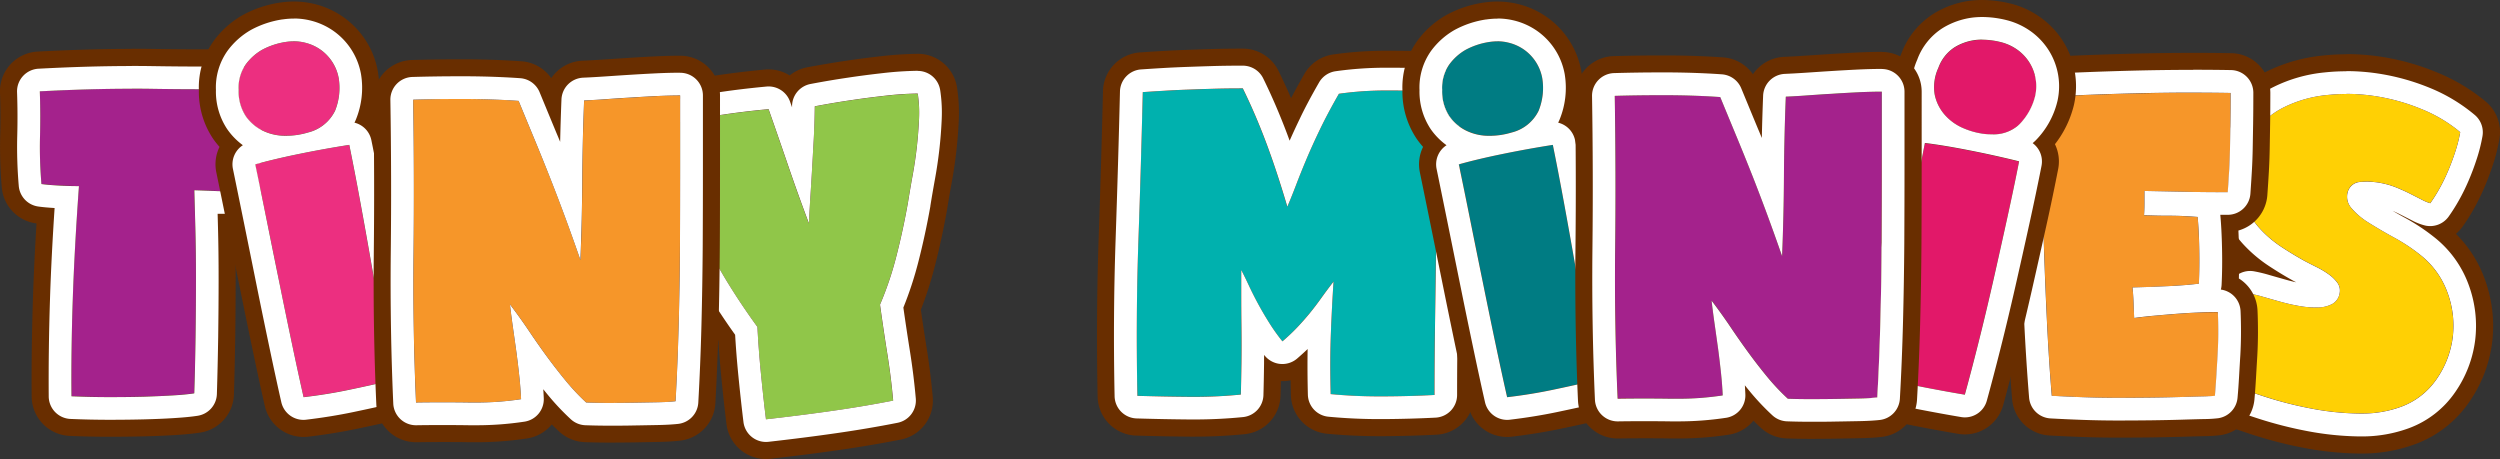 <svg xmlns="http://www.w3.org/2000/svg" xmlns:xlink="http://www.w3.org/1999/xlink" width="192.533" height="35.353" viewBox="0 0 192.533 35.353"><rect x="0" y="0" width="192.533" height="35.353" fill="#333333" stroke="none"/><defs><clipPath id="a"><rect width="192.533" height="35.353" fill="none"/></clipPath></defs><g transform="translate(0 0)"><g transform="translate(0 0)" clip-path="url(#a)"><path d="M19.643,13.656q-.016-1.126-.064-2.19t-.111-1.793q-2.571.064-6.458,0t-8.68.19q.063,1.714.016,3.475A33.248,33.248,0,0,0,4.457,17q.444.064,1.254.111t1.634.048q-.35,4.792-.476,8.712t-.1,7.474q1.492.064,2.92.064t2.665-.032q1.238-.032,2.238-.1t1.634-.159q.064-2.03.1-4.331t.032-4.459q0-2.158-.048-3.967t-.079-2.887q.92.032,1.666.063a14.892,14.892,0,0,0,1.667-.032q.031-.666.064-1.7t.016-2.158" transform="translate(-1.269 -2.832)" fill="#a4228c" fill-rule="evenodd"/><path d="M10.153,8.391q.812,0,1.588.013,1.944.032,3.559.032T18.2,8.4q.063.731.111,1.793t.064,2.19q.015,1.127-.016,2.158t-.064,1.7q-.612.042-1.146.042-.269,0-.52-.011-.746-.031-1.666-.064.031,1.079.079,2.888t.047,3.967q0,2.159-.031,4.459t-.1,4.332q-.635.1-1.635.159t-2.237.095q-1.237.033-2.666.032T5.5,32.079Q5.472,28.524,5.6,24.6t.476-8.712q-.826,0-1.635-.047t-1.253-.111a33.248,33.248,0,0,1-.111-3.666q.048-1.762-.016-3.475,3.836-.2,7.092-.2m0-3.061h0c-2.214,0-4.655.07-7.254.207A3.061,3.061,0,0,0,0,8.707c.04,1.075.045,2.178.015,3.28a36.523,36.523,0,0,0,.121,4,3.061,3.061,0,0,0,2.614,2.775l.063.008c-.125,2.043-.217,3.963-.274,5.734-.086,2.643-.119,5.2-.1,7.6a3.06,3.06,0,0,0,2.929,3.029c1.026.045,2.052.066,3.051.066.98,0,1.9-.011,2.745-.033.859-.022,1.651-.056,2.354-.1.756-.048,1.375-.109,1.893-.187a3.061,3.061,0,0,0,2.605-2.931c.042-1.365.075-2.84.1-4.385.021-1.565.032-3.079.032-4.5,0-1.34-.013-2.6-.041-3.746.131-.007.264-.015.4-.024a3.061,3.061,0,0,0,2.846-2.91c.022-.469.044-1.057.065-1.747.023-.735.028-1.506.017-2.3s-.034-1.559-.066-2.284c-.033-.743-.074-1.389-.119-1.92a3.06,3.06,0,0,0-3.048-2.8h-.077c-.828.02-1.778.031-2.824.031s-2.235-.011-3.508-.032c-.532-.008-1.083-.013-1.638-.013" transform="translate(0 -1.563)" fill="#692e00"/><path d="M10.7,8.935q.812,0,1.588.013,1.944.032,3.559.032t2.9-.032q.063.731.111,1.793t.064,2.19q.015,1.127-.016,2.158t-.064,1.7q-.612.043-1.147.043c-.18,0-.352,0-.519-.011q-.746-.031-1.666-.063.031,1.079.079,2.888t.047,3.967q0,2.159-.032,4.459T15.506,32.4q-.635.1-1.635.159t-2.237.1q-1.238.032-2.666.032t-2.92-.064q-.032-3.554.1-7.474t.476-8.712q-.826,0-1.635-.048t-1.253-.111a33.248,33.248,0,0,1-.111-3.666q.047-1.761-.016-3.475,3.836-.2,7.092-.2m0-1.749h0c-2.192,0-4.609.069-7.185.206A1.748,1.748,0,0,0,1.857,9.2c.04,1.1.045,2.234.015,3.363a35.126,35.126,0,0,0,.117,3.859A1.748,1.748,0,0,0,3.482,18.01c.318.046.733.085,1.267.118-.166,2.509-.285,4.845-.353,6.965-.085,2.625-.117,5.164-.1,7.546a1.749,1.749,0,0,0,1.674,1.732c1.007.043,2.014.065,2.995.065s1.882-.011,2.711-.033,1.618-.054,2.3-.1c.72-.045,1.3-.1,1.782-.175a1.748,1.748,0,0,0,1.489-1.675c.042-1.357.074-2.824.1-4.362.021-1.559.033-3.068.033-4.483,0-1.446-.016-2.8-.049-4.013q-.014-.545-.027-1.023c.125,0,.254,0,.385,0,.4,0,.823-.016,1.269-.047a1.75,1.75,0,0,0,1.626-1.663c.021-.462.043-1.043.064-1.725.022-.715.028-1.467.017-2.236s-.033-1.532-.065-2.244S20.53,9.31,20.486,8.8a1.749,1.749,0,0,0-1.742-1.6H18.7c-.838.02-1.8.031-2.856.031s-2.25-.011-3.53-.032c-.524-.008-1.068-.013-1.617-.013" transform="translate(-0.544 -2.107)" fill="#fff"/><path d="M29.59,11.775a5.842,5.842,0,0,0,1.746-.25,3.149,3.149,0,0,0,2.089-1.672,4.7,4.7,0,0,0,.281-2.524,3.44,3.44,0,0,0-1.4-2.19,3.512,3.512,0,0,0-1.218-.545,3.758,3.758,0,0,0-1.431-.052,5.566,5.566,0,0,0-1.855.61,4.064,4.064,0,0,0-1.256,1.126A3.151,3.151,0,0,0,26,8.24a3.5,3.5,0,0,0,.543,2.013,3.4,3.4,0,0,0,1.33,1.137,3.971,3.971,0,0,0,1.72.385M37.035,26.6q-.352-2.323-.787-4.809t-.881-4.921q-.445-2.434-.848-4.394-1.922.3-3.873.7t-3.369.8q.4,1.929.884,4.323l.981,4.837q.494,2.443.979,4.741T31,31.906q1.8-.212,3.479-.562t3.131-.691q-.222-1.733-.573-4.058" transform="translate(-7.622 -1.319)" fill="#ec2f80" fill-rule="evenodd"/><path d="M28.986,3.228a3.583,3.583,0,0,1,2.051.641,3.44,3.44,0,0,1,1.4,2.19,4.7,4.7,0,0,1-.281,2.524,3.145,3.145,0,0,1-2.089,1.672,5.822,5.822,0,0,1-1.721.25h-.024a3.971,3.971,0,0,1-1.72-.385,3.4,3.4,0,0,1-1.33-1.137,3.5,3.5,0,0,1-.543-2.013,3.152,3.152,0,0,1,.549-1.961,4.067,4.067,0,0,1,1.257-1.126,5.589,5.589,0,0,1,1.855-.61,4.141,4.141,0,0,1,.6-.045M33.25,11.2q.4,1.958.848,4.394t.881,4.92q.435,2.486.787,4.809t.574,4.059q-1.455.34-3.132.69t-3.479.563q-.393-1.735-.877-4.033t-.979-4.741l-.981-4.837q-.486-2.4-.884-4.322,1.418-.4,3.369-.8t3.873-.7M28.986.167a7.242,7.242,0,0,0-1.041.077l-.04.006a8.651,8.651,0,0,0-2.863.96,7.12,7.12,0,0,0-2.207,1.954,6.125,6.125,0,0,0-1.167,3.82V7a6.492,6.492,0,0,0,1.1,3.742,6.833,6.833,0,0,0,.49.619,3.051,3.051,0,0,0-.247,1.959c.274,1.328.57,2.78.882,4.314l.573,2.823.409,2.013c.321,1.585.652,3.187.983,4.763s.623,2.918.888,4.08A3.06,3.06,0,0,0,29.726,33.7a3.114,3.114,0,0,0,.361-.021c1.284-.152,2.544-.356,3.745-.606,1.158-.242,2.236-.479,3.205-.706a3.061,3.061,0,0,0,2.337-3.369c-.151-1.174-.346-2.562-.583-4.126s-.505-3.207-.8-4.88c-.286-1.635-.584-3.3-.884-4.943s-.588-3.131-.862-4.461a3.047,3.047,0,0,0-.97-1.676,7.921,7.921,0,0,0,.189-3.283c-.006-.046-.014-.092-.023-.138A6.5,6.5,0,0,0,32.8,1.37,6.578,6.578,0,0,0,30.534.348,6.661,6.661,0,0,0,28.986.167" transform="translate(-6.352 -0.049)" fill="#692e00"/><path d="M29.53,3.772a3.56,3.56,0,0,1,.833.1,3.51,3.51,0,0,1,1.218.544,3.44,3.44,0,0,1,1.4,2.19A4.7,4.7,0,0,1,32.7,9.127,3.15,3.15,0,0,1,30.61,10.8a5.845,5.845,0,0,1-1.721.25h-.024a3.961,3.961,0,0,1-1.72-.385,3.4,3.4,0,0,1-1.33-1.137,3.5,3.5,0,0,1-.543-2.012,3.149,3.149,0,0,1,.549-1.961,4.075,4.075,0,0,1,1.256-1.127,5.6,5.6,0,0,1,1.855-.61,4.141,4.141,0,0,1,.6-.045m4.264,7.974q.4,1.958.848,4.394t.881,4.921q.435,2.485.787,4.809t.574,4.058q-1.455.34-3.132.691t-3.479.562q-.393-1.735-.877-4.033t-.979-4.741q-.5-2.441-.981-4.837t-.884-4.322q1.418-.4,3.369-.8t3.873-.7M29.53,2.023a5.942,5.942,0,0,0-.852.063l-.022,0a7.336,7.336,0,0,0-2.431.81,5.821,5.821,0,0,0-1.8,1.6,4.858,4.858,0,0,0-.9,3.024v.008a5.212,5.212,0,0,0,.861,3A5.21,5.21,0,0,0,25.6,11.776a1.75,1.75,0,0,0-.765,1.824c.274,1.33.571,2.783.883,4.318l.578,2.853.4,1.983c.32,1.582.651,3.181.982,4.753s.621,2.906.883,4.06a1.749,1.749,0,0,0,1.7,1.361,1.7,1.7,0,0,0,.206-.012c1.245-.147,2.468-.344,3.631-.587,1.147-.24,2.214-.475,3.174-.7a1.749,1.749,0,0,0,1.336-1.925c-.15-1.164-.344-2.542-.579-4.1s-.5-3.186-.794-4.85c-.286-1.631-.582-3.29-.883-4.933-.3-1.621-.585-3.112-.856-4.433a1.749,1.749,0,0,0-1.3-1.348q.058-.119.11-.242a6.448,6.448,0,0,0,.4-3.448q-.005-.039-.013-.078a5.188,5.188,0,0,0-2.108-3.292,5.272,5.272,0,0,0-1.819-.817,5.333,5.333,0,0,0-1.241-.145" transform="translate(-6.896 -0.593)" fill="#fff"/><path d="M146.906,9.855q-1.809-.064-3.777-.064a25.849,25.849,0,0,0-3.713.254q-.858,1.493-1.444,2.714t-1.032,2.27q-.444,1.048-.793,1.968t-.7,1.745q-.826-2.793-1.65-4.982t-1.777-4.126q-1.3,0-2.333.032t-1.92.063q-.888.033-1.714.08t-1.745.111q-.127,5.426-.334,11.362T123.9,33.308q2.1.065,4.078.08a36.251,36.251,0,0,0,3.888-.175q.032-1.048.048-2.428t0-2.745q-.017-1.365-.016-2.555V23.629q.286.54.6,1.221t.714,1.413q.4.729.857,1.46a14.39,14.39,0,0,0,1,1.4,14.967,14.967,0,0,0,1.159-1.095q.492-.524.937-1.064t.872-1.142q.428-.6.968-1.3-.127,1.873-.206,3.983t-.016,4.681a39.908,39.908,0,0,0,4.078.175q2.078-.016,3.919-.111,0-2.888.048-5.9t.079-6q.031-2.982.047-5.887t-.047-5.6" transform="translate(-36.309 -2.824)" fill="#00b1ae" fill-rule="evenodd"/><path d="M130.753,8.364q.952,1.936,1.777,4.126t1.65,4.982q.349-.825.7-1.745t.794-1.968q.443-1.048,1.031-2.269t1.444-2.714a25.751,25.751,0,0,1,3.713-.254q1.968,0,3.777.064.064,2.7.048,5.6t-.048,5.887q-.032,2.984-.079,6t-.047,5.9q-1.842.1-3.92.111h-.326q-1.909,0-3.752-.176-.065-2.571.016-4.681t.206-3.983q-.54.7-.968,1.3t-.873,1.143q-.445.54-.937,1.063A14.834,14.834,0,0,1,133.8,27.85a14.514,14.514,0,0,1-1-1.4q-.46-.729-.857-1.46t-.714-1.412q-.318-.683-.6-1.222v1.857q0,1.19.016,2.554t0,2.745q-.017,1.38-.048,2.428-1.754.175-3.576.176h-.312q-1.984-.016-4.078-.079-.126-6.094.08-12.029t.333-11.362q.92-.064,1.746-.111t1.713-.079q.888-.032,1.92-.064t2.333-.032m0-3.061c-.884,0-1.7.011-2.425.033q-1.042.032-1.935.064c-.621.023-1.221.05-1.783.083s-1.132.069-1.779.113a3.061,3.061,0,0,0-2.85,2.982c-.084,3.59-.2,7.4-.332,11.327-.139,3.992-.165,8.1-.08,12.2a3.06,3.06,0,0,0,2.966,3c1.406.042,2.8.07,4.148.081h.336c1.308,0,2.613-.064,3.88-.192a3.059,3.059,0,0,0,2.755-2.954c.011-.347.02-.724.028-1.127.04,0,.079,0,.119,0a3.038,3.038,0,0,0,.631-.066q.007.563.022,1.144a3.06,3.06,0,0,0,2.769,2.97c1.321.126,2.681.19,4.042.19h.351c1.419-.011,2.783-.049,4.053-.115a3.061,3.061,0,0,0,2.9-3.056c0-1.9.016-3.871.047-5.855s.058-4,.08-6.014c.02-1.984.037-3.97.047-5.9.011-1.957-.006-3.871-.048-5.691a3.061,3.061,0,0,0-2.952-2.987c-1.241-.043-2.547-.066-3.884-.066a28.93,28.93,0,0,0-4.153.286,3.061,3.061,0,0,0-2.214,1.5c-.375.654-.718,1.279-1.024,1.867q-.47-1.088-.97-2.106a3.062,3.062,0,0,0-2.747-1.71" transform="translate(-35.04 -1.555)" fill="#692e00"/><path d="M131.3,8.908q.952,1.936,1.777,4.126t1.65,4.983q.349-.825.7-1.746t.794-1.968q.443-1.048,1.031-2.269t1.444-2.714a25.855,25.855,0,0,1,3.713-.254q1.968,0,3.777.064.064,2.7.048,5.6t-.048,5.887q-.032,2.984-.079,6t-.047,5.9q-1.842.1-3.92.11c-.109,0-.217,0-.326,0q-1.909,0-3.752-.176-.065-2.57.016-4.681t.206-3.982q-.54.7-.968,1.3t-.873,1.144q-.445.54-.937,1.063a14.7,14.7,0,0,1-1.158,1.094,14.331,14.331,0,0,1-1-1.4q-.46-.729-.857-1.46t-.714-1.412q-.318-.682-.6-1.222V24.76q0,1.191.016,2.554t0,2.745q-.017,1.38-.048,2.427a35.587,35.587,0,0,1-3.576.177h-.312q-1.984-.016-4.078-.079-.126-6.093.08-12.029t.333-11.362q.92-.063,1.746-.111T127.044,9q.888-.032,1.92-.064t2.333-.032m0-1.749c-.871,0-1.673.011-2.386.033q-1.038.032-1.929.064c-.611.022-1.2.049-1.753.081s-1.122.069-1.764.112a1.748,1.748,0,0,0-1.629,1.7c-.085,3.595-.2,7.411-.333,11.342-.138,3.967-.165,8.047-.08,12.125a1.748,1.748,0,0,0,1.695,1.712c1.4.042,2.781.069,4.118.08h.325c1.264,0,2.526-.061,3.75-.184a1.749,1.749,0,0,0,1.574-1.688c.02-.7.037-1.532.048-2.459,0-.214,0-.428.006-.642l.045.056a1.753,1.753,0,0,0,1.2.64c.052,0,.105.006.158.006a1.752,1.752,0,0,0,1.138-.42c.288-.249.559-.493.809-.734-.019,1.093-.013,2.27.018,3.512a1.748,1.748,0,0,0,1.583,1.7c1.28.122,2.6.184,3.918.184h.34c1.4-.01,2.745-.048,4-.113A1.749,1.749,0,0,0,147.8,32.52c0-1.908.016-3.884.047-5.875.031-1.97.058-3.991.079-6.007.021-1.982.037-3.965.048-5.9s-.006-3.845-.048-5.652a1.749,1.749,0,0,0-1.687-1.707c-1.226-.043-2.517-.065-3.838-.065a27.74,27.74,0,0,0-3.965.272,1.75,1.75,0,0,0-1.265.86c-.591,1.028-1.1,1.98-1.5,2.827-.278.577-.535,1.132-.768,1.66-.064-.176-.129-.348-.192-.519-.569-1.508-1.189-2.948-1.845-4.281a1.749,1.749,0,0,0-1.569-.977" transform="translate(-35.584 -2.099)" fill="#fff"/><path d="M252.97,17.007a5.44,5.44,0,0,1,1.709.128,6.155,6.155,0,0,1,1.04.326q.538.221,1.028.469l.9.457a3.016,3.016,0,0,0,.631.26,12.107,12.107,0,0,0,.679-1.074,13.469,13.469,0,0,0,.672-1.361q.317-.738.575-1.528a10.907,10.907,0,0,0,.382-1.513,11.189,11.189,0,0,0-2.988-1.78,15.49,15.49,0,0,0-3.594-1,14.27,14.27,0,0,0-3.687-.087,9.532,9.532,0,0,0-3.3.934,5.982,5.982,0,0,0-3.362,5.514,5.249,5.249,0,0,0,.421,2.2,6.126,6.126,0,0,0,1.145,1.72,8.913,8.913,0,0,0,1.607,1.346q.89.584,1.773,1.072.427.227.932.476a6.339,6.339,0,0,1,.925.555,2.935,2.935,0,0,1,.663.645,1.023,1.023,0,0,1,.173.779,1.147,1.147,0,0,1-.565.844,2.427,2.427,0,0,1-1.09.275,6.721,6.721,0,0,1-1.392-.1,14.187,14.187,0,0,1-1.485-.332q-.732-.2-1.354-.385a9.563,9.563,0,0,0-1-.243,15.5,15.5,0,0,0-.7,1.693q-.276.806-.486,1.616t-.363,1.673q-.153.863-.3,1.9,1.325.526,3.062,1.085a29.33,29.33,0,0,0,3.571.905,20.977,20.977,0,0,0,3.615.367,8.747,8.747,0,0,0,3.23-.525,5.687,5.687,0,0,0,2.726-2.128A7.219,7.219,0,0,0,260,29a7.371,7.371,0,0,0-.394-3.457,6.507,6.507,0,0,0-2.141-2.95,13.738,13.738,0,0,0-1.961-1.3q-1.067-.583-1.943-1.134a5.6,5.6,0,0,1-1.368-1.15,1.317,1.317,0,0,1-.238-1.342,1.06,1.06,0,0,1,1.011-.664" transform="translate(-71.112 -2.997)" fill="#ffd004" fill-rule="evenodd"/><path d="M250.55,8.954a14.522,14.522,0,0,1,2.183.167,15.49,15.49,0,0,1,3.594,1,11.189,11.189,0,0,1,2.988,1.78,10.849,10.849,0,0,1-.382,1.513q-.258.791-.575,1.528a13.584,13.584,0,0,1-.672,1.361,12.1,12.1,0,0,1-.679,1.074,3.041,3.041,0,0,1-.631-.26l-.9-.458q-.489-.248-1.027-.469a6.156,6.156,0,0,0-1.04-.326,5.785,5.785,0,0,0-1.267-.148q-.225,0-.442.02a1.06,1.06,0,0,0-1.011.664,1.317,1.317,0,0,0,.238,1.342,5.6,5.6,0,0,0,1.368,1.15q.877.551,1.943,1.134a13.8,13.8,0,0,1,1.961,1.3,6.5,6.5,0,0,1,2.14,2.95,7.354,7.354,0,0,1,.394,3.457,7.206,7.206,0,0,1-1.239,3.192,5.689,5.689,0,0,1-2.726,2.128,8.69,8.69,0,0,1-3.092.526h-.137a20.97,20.97,0,0,1-3.615-.367,29.458,29.458,0,0,1-3.571-.9q-1.737-.56-3.062-1.086.151-1.038.3-1.9t.363-1.673q.211-.81.486-1.616a15.5,15.5,0,0,1,.7-1.693,9.565,9.565,0,0,1,1,.243q.621.18,1.354.385a14.213,14.213,0,0,0,1.484.332,7.028,7.028,0,0,0,1.171.106c.075,0,.149,0,.222,0a2.436,2.436,0,0,0,1.09-.274,1.15,1.15,0,0,0,.565-.845,1.023,1.023,0,0,0-.174-.779,2.914,2.914,0,0,0-.662-.645,6.443,6.443,0,0,0-.925-.556q-.5-.249-.932-.476-.883-.488-1.773-1.072a8.938,8.938,0,0,1-1.607-1.345,6.146,6.146,0,0,1-1.145-1.72,5.249,5.249,0,0,1-.421-2.2,5.982,5.982,0,0,1,3.362-5.515,9.512,9.512,0,0,1,3.295-.933,14.079,14.079,0,0,1,1.5-.081m0-3.061a17.4,17.4,0,0,0-1.83.1,12.621,12.621,0,0,0-4.346,1.243,9.037,9.037,0,0,0-5.044,8.182c0,.015,0,.03,0,.045a8.305,8.305,0,0,0,.688,3.473,9.19,9.19,0,0,0,1.712,2.57l.076.08a3.058,3.058,0,0,0-1.422,1.431,18.8,18.8,0,0,0-.836,2.027c-.2.6-.39,1.216-.551,1.831s-.3,1.267-.416,1.916c-.106.6-.213,1.273-.317,1.992a3.06,3.06,0,0,0,1.9,3.284c.944.375,2.038.763,3.252,1.154a32.607,32.607,0,0,0,3.943,1,24.141,24.141,0,0,0,4.143.42h.176a11.771,11.771,0,0,0,4.174-.724l.008,0a8.715,8.715,0,0,0,4.157-3.251,10.268,10.268,0,0,0,1.754-4.532,10.433,10.433,0,0,0-.545-4.877,9.429,9.429,0,0,0-2.238-3.536,3.085,3.085,0,0,0,.506-.547,15.267,15.267,0,0,0,.855-1.347,16.9,16.9,0,0,0,.824-1.667c.248-.578.474-1.18.673-1.79a14,14,0,0,0,.488-1.939A3.061,3.061,0,0,0,261.3,9.57a14.283,14.283,0,0,0-3.8-2.275,18.663,18.663,0,0,0-4.3-1.2,17.607,17.607,0,0,0-2.646-.2" transform="translate(-69.843 -1.728)" fill="#692e00"/><path d="M251.094,9.5a14.438,14.438,0,0,1,2.183.168,15.465,15.465,0,0,1,3.594,1,11.153,11.153,0,0,1,2.988,1.78,10.87,10.87,0,0,1-.382,1.512q-.258.791-.575,1.529a13.57,13.57,0,0,1-.671,1.361,12.106,12.106,0,0,1-.679,1.074,3.041,3.041,0,0,1-.631-.26l-.9-.458q-.489-.247-1.027-.468a6.1,6.1,0,0,0-1.04-.327,5.785,5.785,0,0,0-1.267-.148q-.225,0-.442.021a1.059,1.059,0,0,0-1.011.663,1.317,1.317,0,0,0,.238,1.342,5.6,5.6,0,0,0,1.368,1.15q.877.551,1.943,1.135a13.788,13.788,0,0,1,1.961,1.295,6.5,6.5,0,0,1,2.141,2.951,7.36,7.36,0,0,1,.394,3.456,7.207,7.207,0,0,1-1.239,3.192,5.688,5.688,0,0,1-2.727,2.128,8.683,8.683,0,0,1-3.092.526h-.137a20.972,20.972,0,0,1-3.615-.368,29.327,29.327,0,0,1-3.571-.9q-1.737-.56-3.062-1.085.151-1.039.3-1.9t.363-1.674q.211-.81.486-1.615a15.657,15.657,0,0,1,.7-1.693,9.565,9.565,0,0,1,1,.243q.621.179,1.353.384a14.415,14.415,0,0,0,1.485.332,7.093,7.093,0,0,0,1.171.105c.075,0,.149,0,.222,0a2.427,2.427,0,0,0,1.09-.275,1.15,1.15,0,0,0,.565-.845,1.023,1.023,0,0,0-.174-.779,2.915,2.915,0,0,0-.662-.645,6.443,6.443,0,0,0-.925-.556q-.5-.249-.932-.476-.883-.488-1.773-1.072a8.885,8.885,0,0,1-1.607-1.345,6.137,6.137,0,0,1-1.145-1.72,5.249,5.249,0,0,1-.421-2.2,5.98,5.98,0,0,1,3.362-5.514,9.512,9.512,0,0,1,3.295-.934,14.079,14.079,0,0,1,1.5-.081m0-1.749h0a15.886,15.886,0,0,0-1.69.09,11.3,11.3,0,0,0-3.9,1.11,7.726,7.726,0,0,0-4.323,7.039v.025a7,7,0,0,0,.573,2.927,7.9,7.9,0,0,0,1.469,2.206,10.655,10.655,0,0,0,1.92,1.608c.628.413,1.263.8,1.887,1.141l.024.013.177.093c-.244-.053-.486-.113-.725-.18-.506-.141-.944-.266-1.339-.38a11.3,11.3,0,0,0-1.193-.288,1.791,1.791,0,0,0-.293-.025,1.749,1.749,0,0,0-1.576.994,17.32,17.32,0,0,0-.777,1.884c-.2.57-.371,1.156-.523,1.738s-.286,1.2-.394,1.812c-.1.59-.209,1.248-.312,1.953a1.749,1.749,0,0,0,1.086,1.877c.917.364,1.984.742,3.171,1.125a31.221,31.221,0,0,0,3.783.959,22.872,22.872,0,0,0,3.917.4h.159a10.457,10.457,0,0,0,3.71-.639,7.436,7.436,0,0,0,3.549-2.771,8.978,8.978,0,0,0,1.533-3.958,9.135,9.135,0,0,0-.481-4.269,8.255,8.255,0,0,0-2.7-3.733,15.6,15.6,0,0,0-2.21-1.46c-.335-.183-.657-.365-.964-.544.2.087.389.177.572.27l.9.457a4.5,4.5,0,0,0,1.035.406,1.752,1.752,0,0,0,1.807-.684,13.827,13.827,0,0,0,.779-1.229,15.336,15.336,0,0,0,.759-1.537c.233-.541.444-1.1.63-1.677a12.664,12.664,0,0,0,.442-1.756,1.747,1.747,0,0,0-.592-1.631A12.961,12.961,0,0,0,257.54,9.05a17.348,17.348,0,0,0-4-1.115,16.275,16.275,0,0,0-2.448-.187" transform="translate(-70.387 -2.271)" fill="#fff"/><path d="M229.628,10.148q-3.778.1-7.331.286.064,2.761.127,5.665t.158,5.855q.1,2.952.238,5.855t.365,5.633q1.143.064,2.444.111t2.634.047q1.333,0,2.587-.016t2.269-.047q1.016-.032,1.714-.048t.92-.047q.063-.7.111-1.539t.1-1.7q.048-.857.047-1.682T235.975,27q-.731,0-1.539.032t-1.666.1q-.857.064-1.682.143t-1.555.175c-.021-.445-.037-.835-.047-1.175s-.037-.729-.079-1.174q1.4-.031,2.745-.1t2.364-.19q.063-1.205.032-2.666t-.127-2.475q-.381-.031-1-.064t-1.254-.032q-.635,0-1.158-.016c-.349-.011-.587-.016-.714-.016.021-.3.032-.592.032-.889V17.67l3.174.064q1.459.032,3.237.032.063-.888.111-1.714t.064-1.713q.015-.888.032-1.9t.016-2.317q-3.555-.064-7.331.032" transform="translate(-65.172 -2.958)" fill="#f69629" fill-rule="evenodd"/><path d="M232.81,8.822q1.458,0,2.88.025,0,1.3-.016,2.316t-.032,1.9q-.016.89-.064,1.714t-.111,1.714q-1.778,0-3.237-.032t-3.174-.064v.984q0,.444-.032.888.191,0,.715.016t1.158.016q.635,0,1.254.032t1,.064q.1,1.016.127,2.475t-.032,2.666q-1.016.127-2.364.19t-2.745.1c.042.444.069.836.079,1.174s.027.73.048,1.174q.729-.094,1.555-.175t1.682-.143q.857-.063,1.666-.095t1.539-.032q.031.7.031,1.523t-.047,1.682q-.048.857-.1,1.7t-.111,1.539q-.223.032-.92.047t-1.714.047q-1.016.032-2.269.048t-2.586.016q-1.334,0-2.634-.047t-2.443-.111q-.223-2.73-.365-5.633t-.237-5.855q-.1-2.952-.159-5.856t-.127-5.665q3.555-.191,7.331-.286,2.266-.057,4.451-.057m0-3.061c-1.477,0-3,.02-4.528.058-2.535.064-5.03.161-7.417.289a3.06,3.06,0,0,0-2.9,3.126q.063,2.76.127,5.662c.042,1.921.1,3.9.16,5.886s.144,3.962.24,5.907c.1,1.966.221,3.894.371,5.732a3.061,3.061,0,0,0,2.88,2.808c.761.042,1.6.081,2.5.114s1.824.049,2.746.049,1.807-.006,2.627-.016c.849-.011,1.632-.027,2.325-.049.664-.02,1.233-.036,1.689-.047a11.09,11.09,0,0,0,1.285-.078,3.06,3.06,0,0,0,2.612-2.753c.046-.5.085-1.055.119-1.642q.048-.843.1-1.7c.035-.625.052-1.248.052-1.852,0-.585-.011-1.144-.035-1.66a3.059,3.059,0,0,0-1.436-2.46c.025-.72.028-1.5.011-2.325-.011-.492-.026-.945-.047-1.366a3.062,3.062,0,0,0,2.23-2.731c.044-.614.082-1.2.114-1.755.033-.578.057-1.2.068-1.834q.016-.894.032-1.911c.011-.7.016-1.5.016-2.366a3.061,3.061,0,0,0-3.006-3.061c-.963-.017-1.95-.025-2.935-.025" transform="translate(-63.902 -1.689)" fill="#692e00"/><path d="M233.354,9.366q1.458,0,2.88.025,0,1.3-.016,2.317t-.032,1.9q-.016.888-.064,1.713t-.111,1.714q-1.778,0-3.237-.032l-3.174-.064v.984q0,.445-.032.888.191,0,.715.016c.349.011.734.016,1.158.016s.84.011,1.253.032.746.043,1,.064q.1,1.016.127,2.475t-.032,2.666q-1.016.127-2.364.19t-2.745.1q.064.667.079,1.174c.011.339.027.73.048,1.175q.729-.1,1.555-.175t1.682-.143q.857-.064,1.666-.1t1.539-.032q.031.7.031,1.523t-.047,1.682q-.048.857-.1,1.7t-.111,1.539c-.148.021-.455.037-.92.047s-1.037.027-1.713.048-1.434.037-2.27.047-1.7.016-2.586.016-1.767-.016-2.634-.047-1.682-.069-2.444-.111q-.223-2.729-.365-5.633t-.237-5.855q-.1-2.952-.159-5.855t-.127-5.665q3.555-.191,7.331-.286,2.266-.057,4.451-.057m0-1.749c-1.466,0-2.979.019-4.495.057-2.523.064-5.006.16-7.381.288a1.749,1.749,0,0,0-1.655,1.787q.063,2.76.127,5.663c.042,1.916.1,3.892.16,5.874s.143,3.948.239,5.885.22,3.866.369,5.689a1.749,1.749,0,0,0,1.645,1.6c.753.042,1.587.081,2.478.113s1.792.049,2.7.049,1.8-.006,2.609-.016c.842-.011,1.616-.027,2.3-.048.669-.021,1.242-.037,1.7-.047a9.644,9.644,0,0,0,1.128-.065,1.748,1.748,0,0,0,1.493-1.573c.045-.487.083-1.025.116-1.6s.064-1.128.1-1.7c.033-.6.05-1.2.05-1.779s-.011-1.1-.034-1.6a1.749,1.749,0,0,0-1.518-1.656,1.721,1.721,0,0,0,.058-.364c.044-.841.055-1.781.034-2.8s-.067-1.882-.134-2.594h.575a1.749,1.749,0,0,0,1.744-1.624c.043-.609.081-1.193.112-1.737.033-.561.055-1.161.066-1.783q.016-.891.032-1.908c.011-.7.016-1.484.016-2.345a1.749,1.749,0,0,0-1.718-1.749c-.954-.017-1.934-.025-2.911-.025" transform="translate(-64.446 -2.233)" fill="#fff"/><path d="M160.725,11.775a5.842,5.842,0,0,0,1.746-.25,3.149,3.149,0,0,0,2.089-1.672,4.7,4.7,0,0,0,.281-2.524,3.44,3.44,0,0,0-1.4-2.19,3.512,3.512,0,0,0-1.218-.545,3.758,3.758,0,0,0-1.431-.052,5.566,5.566,0,0,0-1.855.61,4.064,4.064,0,0,0-1.256,1.126,3.151,3.151,0,0,0-.549,1.961,3.5,3.5,0,0,0,.543,2.013,3.4,3.4,0,0,0,1.33,1.137,3.971,3.971,0,0,0,1.72.385M168.17,26.6q-.352-2.323-.787-4.809t-.881-4.921q-.445-2.434-.848-4.394-1.922.3-3.873.7t-3.369.8q.4,1.929.884,4.323l.981,4.837q.494,2.443.979,4.741t.877,4.032q1.8-.212,3.479-.562t3.131-.691q-.222-1.733-.573-4.058" transform="translate(-46.067 -1.319)" fill="#007c83" fill-rule="evenodd"/><path d="M160.121,3.228a3.583,3.583,0,0,1,2.05.641,3.44,3.44,0,0,1,1.4,2.19,4.7,4.7,0,0,1-.281,2.524,3.147,3.147,0,0,1-2.089,1.672,5.822,5.822,0,0,1-1.721.25h-.024a3.971,3.971,0,0,1-1.72-.385,3.4,3.4,0,0,1-1.33-1.137,3.5,3.5,0,0,1-.543-2.013,3.152,3.152,0,0,1,.549-1.961,4.067,4.067,0,0,1,1.257-1.126,5.589,5.589,0,0,1,1.855-.61,4.141,4.141,0,0,1,.6-.045m4.264,7.974q.4,1.958.848,4.394t.881,4.92q.435,2.486.787,4.809t.574,4.059q-1.455.34-3.132.69t-3.479.563q-.393-1.735-.877-4.033t-.979-4.741l-.981-4.837q-.486-2.4-.884-4.322,1.418-.4,3.369-.8t3.873-.7M160.121.167a7.241,7.241,0,0,0-1.041.077l-.04.006a8.651,8.651,0,0,0-2.863.96,7.12,7.12,0,0,0-2.207,1.954,6.13,6.13,0,0,0-1.168,3.82V7a6.487,6.487,0,0,0,1.1,3.742,6.836,6.836,0,0,0,.49.619,3.052,3.052,0,0,0-.247,1.959c.274,1.33.571,2.782.882,4.314l.556,2.741.426,2.1c.321,1.585.652,3.187.983,4.763s.623,2.918.888,4.08A3.06,3.06,0,0,0,160.86,33.7a3.114,3.114,0,0,0,.361-.021c1.284-.152,2.544-.356,3.745-.606,1.158-.242,2.236-.479,3.205-.706a3.061,3.061,0,0,0,2.337-3.369c-.151-1.174-.346-2.562-.583-4.126s-.505-3.208-.8-4.881c-.286-1.634-.584-3.3-.884-4.942s-.588-3.131-.862-4.461a3.047,3.047,0,0,0-.97-1.676,7.921,7.921,0,0,0,.189-3.283c-.006-.046-.014-.092-.023-.138a6.5,6.5,0,0,0-2.64-4.119,6.578,6.578,0,0,0-2.27-1.022,6.66,6.66,0,0,0-1.548-.181" transform="translate(-44.797 -0.049)" fill="#692e00"/><path d="M160.665,3.772a3.56,3.56,0,0,1,.833.1,3.51,3.51,0,0,1,1.218.544,3.44,3.44,0,0,1,1.4,2.19,4.7,4.7,0,0,1-.281,2.524,3.15,3.15,0,0,1-2.089,1.672,5.845,5.845,0,0,1-1.721.25H160a3.961,3.961,0,0,1-1.72-.385,3.4,3.4,0,0,1-1.33-1.137,3.5,3.5,0,0,1-.543-2.012,3.149,3.149,0,0,1,.549-1.961,4.075,4.075,0,0,1,1.256-1.127,5.6,5.6,0,0,1,1.855-.61,4.141,4.141,0,0,1,.6-.045m4.264,7.974q.4,1.958.848,4.394t.881,4.921q.435,2.485.787,4.809t.574,4.058q-1.455.34-3.132.691t-3.479.562q-.393-1.735-.877-4.033t-.979-4.741q-.5-2.441-.981-4.837t-.884-4.322q1.418-.4,3.369-.8t3.873-.7m-4.264-9.723a5.942,5.942,0,0,0-.852.063l-.022,0a7.336,7.336,0,0,0-2.431.81,5.821,5.821,0,0,0-1.8,1.6,4.858,4.858,0,0,0-.9,3.024v.008a5.211,5.211,0,0,0,.861,3,5.21,5.21,0,0,0,1.221,1.244,1.75,1.75,0,0,0-.765,1.824c.274,1.332.571,2.785.882,4.318l.561,2.766.42,2.07c.32,1.582.651,3.181.982,4.753s.621,2.906.883,4.06a1.749,1.749,0,0,0,1.7,1.361,1.7,1.7,0,0,0,.206-.012c1.245-.147,2.468-.344,3.631-.587,1.147-.24,2.214-.475,3.174-.7a1.749,1.749,0,0,0,1.336-1.925c-.15-1.164-.344-2.542-.579-4.1s-.5-3.186-.794-4.85c-.286-1.632-.583-3.292-.883-4.933-.3-1.621-.585-3.112-.856-4.433a1.749,1.749,0,0,0-1.3-1.348q.058-.119.11-.242a6.448,6.448,0,0,0,.4-3.448q-.005-.039-.013-.078a5.188,5.188,0,0,0-2.108-3.292,5.272,5.272,0,0,0-1.819-.817,5.333,5.333,0,0,0-1.241-.145" transform="translate(-45.342 -0.593)" fill="#fff"/><path d="M208.273,12.289q-.38,1.932-.857,4.328t-.966,4.84q-.489,2.443-.931,4.75t-.751,4.059q1.743.5,3.426.827t3.155.575q.465-1.686,1.04-3.965t1.134-4.739q.56-2.461,1.091-4.879t.917-4.379q-1.889-.468-3.844-.851t-3.415-.565M216.8,7.307a3.459,3.459,0,0,0-.47-1.22,3.524,3.524,0,0,0-.913-.973,3.756,3.756,0,0,0-1.3-.6,5.584,5.584,0,0,0-1.946-.155,4.07,4.07,0,0,0-1.595.553,3.149,3.149,0,0,0-1.265,1.6,3.5,3.5,0,0,0-.278,2.066,3.4,3.4,0,0,0,.787,1.563,3.959,3.959,0,0,0,1.438,1.02,5.848,5.848,0,0,0,1.706.445,3.15,3.15,0,0,0,2.574-.734,4.7,4.7,0,0,0,1.235-2.219,3.446,3.446,0,0,0,.026-1.341" transform="translate(-60.033 -1.269)" fill="#e21869" fill-rule="evenodd"/><path d="M211.419,3.061a6.07,6.07,0,0,1,1.427.183,3.769,3.769,0,0,1,1.3.6,3.506,3.506,0,0,1,.913.973,3.439,3.439,0,0,1,.444,2.561A4.7,4.7,0,0,1,214.267,9.6a2.918,2.918,0,0,1-2.137.751q-.212,0-.437-.018a5.824,5.824,0,0,1-1.706-.445,3.963,3.963,0,0,1-1.438-1.02,3.391,3.391,0,0,1-.787-1.563,3.5,3.5,0,0,1,.278-2.066,3.149,3.149,0,0,1,1.265-1.6,4.07,4.07,0,0,1,1.595-.553,4.624,4.624,0,0,1,.519-.028M207,11.02q1.46.182,3.415.565t3.844.851q-.386,1.963-.917,4.38t-1.091,4.878q-.56,2.461-1.134,4.739t-1.04,3.965q-1.474-.248-3.155-.575T203.5,29q.309-1.752.751-4.059t.93-4.75q.488-2.443.966-4.84T207,11.02M211.419,0a7.868,7.868,0,0,0-.861.047A7.127,7.127,0,0,0,207.767,1a6.128,6.128,0,0,0-2.554,3.072l-.006.015a6.489,6.489,0,0,0-.433,3.876,6.856,6.856,0,0,0,.213.761A3.051,3.051,0,0,0,204,10.431c-.263,1.341-.551,2.794-.855,4.319l-.58,2.9-.386,1.935c-.317,1.587-.632,3.193-.935,4.772s-.553,2.933-.759,4.106a3.061,3.061,0,0,0,2.169,3.471c1.243.357,2.484.656,3.688.89,1.161.225,2.248.422,3.229.588a3.061,3.061,0,0,0,3.458-2.2c.315-1.14.671-2.5,1.058-4.03s.774-3.153,1.151-4.809c.368-1.619.737-3.267,1.1-4.9s.669-3.116.93-4.447a3.047,3.047,0,0,0-.247-1.921,7.932,7.932,0,0,0,1.445-2.954q.017-.068.032-.136a6.5,6.5,0,0,0-.841-4.819,6.571,6.571,0,0,0-1.7-1.82,6.813,6.813,0,0,0-2.347-1.1L213.57.27A9.16,9.16,0,0,0,211.419,0" transform="translate(-58.763 0)" fill="#692e00"/><path d="M211.963,3.6a6.036,6.036,0,0,1,1.427.184,3.755,3.755,0,0,1,1.3.6,3.526,3.526,0,0,1,.912.973,3.441,3.441,0,0,1,.444,2.561,4.7,4.7,0,0,1-1.235,2.219,2.921,2.921,0,0,1-2.137.751c-.141,0-.287-.006-.437-.018a5.846,5.846,0,0,1-1.706-.445,3.973,3.973,0,0,1-1.438-1.021,3.391,3.391,0,0,1-.787-1.563,3.5,3.5,0,0,1,.278-2.066,3.147,3.147,0,0,1,1.265-1.6,4.07,4.07,0,0,1,1.595-.553,4.622,4.622,0,0,1,.519-.029m-4.415,7.96q1.46.181,3.415.565t3.844.851q-.386,1.963-.917,4.38T212.8,22.239q-.56,2.46-1.134,4.739t-1.04,3.964q-1.474-.248-3.155-.575t-3.426-.827q.309-1.75.751-4.058t.93-4.751q.488-2.443.966-4.84t.857-4.328m4.415-9.709a6.437,6.437,0,0,0-.715.04,5.817,5.817,0,0,0-2.278.779,4.85,4.85,0,0,0-2,2.439l0,.008a5.211,5.211,0,0,0-.367,3.1,5.221,5.221,0,0,0,.645,1.619,1.749,1.749,0,0,0-1.412,1.385c-.264,1.343-.552,2.8-.856,4.323l-.577,2.893-.388,1.947c-.317,1.583-.631,3.186-.933,4.763s-.551,2.919-.756,4.085a1.749,1.749,0,0,0,1.24,1.984c1.205.346,2.408.636,3.575.862,1.151.223,2.226.419,3.2.582a1.715,1.715,0,0,0,.293.025,1.749,1.749,0,0,0,1.684-1.284c.312-1.131.666-2.477,1.051-4s.769-3.133,1.144-4.779c.368-1.615.735-3.261,1.093-4.891.354-1.609.665-3.1.925-4.418a1.749,1.749,0,0,0-.682-1.748q.1-.087.2-.18a6.435,6.435,0,0,0,1.7-3.025c.007-.026.013-.052.018-.078a5.186,5.186,0,0,0-.671-3.851,5.274,5.274,0,0,0-1.362-1.457,5.517,5.517,0,0,0-1.9-.884l-.022-.006a7.81,7.81,0,0,0-1.841-.233" transform="translate(-59.308 -0.544)" fill="#fff"/><path d="M194.714,10.039q-.968.048-1.968.111t-1.936.127q-.936.064-1.7.095-.127,3.174-.143,6.173t-.143,6.109q-.571-1.65-1.127-3.158t-1.142-3q-.588-1.491-1.207-2.983T184.066,10.4q-1.809-.126-3.872-.143t-4.253.048q.1,5.9.032,11.758t.191,11.568q2-.031,4.141,0a23.14,23.14,0,0,0,3.951-.254q-.032-.761-.127-1.682t-.223-1.873q-.127-.952-.269-1.92t-.238-1.825q.793,1.048,1.476,2.063t1.38,1.968q.7.952,1.428,1.841a16.771,16.771,0,0,0,1.587,1.682q.825.032,1.777.032t1.889-.016l1.777-.032q.841-.016,1.444-.079.158-2.793.238-5.824t.095-6.078q.016-3.047.016-6.014V9.992q-.826,0-1.793.047" transform="translate(-51.581 -2.929)" fill="#a4228c" fill-rule="evenodd"/><path d="M195.238,8.723v5.633q0,2.968-.016,6.014t-.1,6.078q-.08,3.031-.238,5.824-.6.064-1.444.079t-1.777.032q-.937.016-1.889.016T188,32.367a16.857,16.857,0,0,1-1.587-1.682q-.731-.888-1.428-1.841t-1.38-1.968q-.683-1.016-1.476-2.063.1.858.238,1.825t.27,1.92q.126.952.222,1.872t.127,1.682a22.738,22.738,0,0,1-3.53.257q-.209,0-.421,0-1.071-.016-2.106-.016t-2.035.016q-.254-5.713-.191-11.568T174.672,9.04q1.756-.051,3.43-.051.413,0,.822,0,2.063.016,3.872.143.667,1.618,1.285,3.11t1.207,2.984q.586,1.492,1.142,3t1.127,3.157q.126-3.11.143-6.109t.143-6.173q.762-.032,1.7-.1t1.936-.127q1-.063,1.968-.111t1.793-.047m0-3.061c-.6,0-1.252.017-1.944.052-.643.031-1.32.069-2.01.113q-1.008.065-1.949.128c-.6.041-1.139.071-1.617.09a3.061,3.061,0,0,0-2.409,1.342,3.062,3.062,0,0,0-2.3-1.3c-1.263-.088-2.629-.139-4.061-.15q-.422,0-.847,0c-1.14,0-2.324.018-3.519.052a3.061,3.061,0,0,0-2.972,3.109c.063,3.883.074,7.812.032,11.676-.043,3.95.022,7.9.193,11.737a3.061,3.061,0,0,0,3.057,2.925h.048c.647-.01,1.316-.015,1.988-.015s1.366,0,2.062.015q.234,0,.466,0a25.8,25.8,0,0,0,4.008-.295,3.05,3.05,0,0,0,1.884-1.076q.282.282.575.553a3.065,3.065,0,0,0,1.963.812c.594.022,1.231.034,1.893.034.639,0,1.291-.006,1.94-.016l.426-.008,1.36-.025c.655-.012,1.214-.043,1.708-.1a3.061,3.061,0,0,0,2.733-2.87c.107-1.884.188-3.874.242-5.917s.086-4.1.1-6.141c.011-2.06.016-4.088.016-6.031V8.723a3.061,3.061,0,0,0-3.061-3.061" transform="translate(-50.312 -1.66)" fill="#692e00"/><path d="M195.782,9.267V14.9q0,2.968-.016,6.014t-.1,6.077q-.08,3.031-.238,5.824-.6.065-1.444.08l-1.777.032q-.937.015-1.889.016t-1.777-.032a16.784,16.784,0,0,1-1.587-1.682q-.73-.887-1.428-1.841t-1.38-1.968q-.683-1.015-1.476-2.063.1.857.238,1.825t.27,1.92q.126.952.222,1.872t.127,1.682a22.652,22.652,0,0,1-3.53.257c-.139,0-.28,0-.421,0q-1.071-.016-2.106-.016t-2.035.016q-.254-5.713-.191-11.568t-.031-11.759q1.756-.051,3.43-.05.413,0,.822,0,2.063.016,3.872.143.667,1.619,1.285,3.11t1.207,2.984q.586,1.492,1.142,3T188.1,21.93q.126-3.111.143-6.11t.143-6.173q.762-.031,1.7-.1t1.936-.127q1-.064,1.968-.111t1.793-.048m0-1.749c-.576,0-1.209.017-1.879.049-.638.032-1.308.069-1.993.112s-1.318.086-1.943.128c-.608.041-1.163.072-1.652.093a1.749,1.749,0,0,0-1.676,1.677c-.044,1.1-.078,2.186-.1,3.259q-.147-.36-.3-.717-.618-1.49-1.284-3.106a1.749,1.749,0,0,0-1.495-1.079c-1.236-.087-2.576-.136-3.98-.147q-.417,0-.836,0c-1.128,0-2.3.018-3.481.052a1.749,1.749,0,0,0-1.7,1.776c.062,3.9.074,7.835.031,11.711-.042,3.926.023,7.851.192,11.665a1.749,1.749,0,0,0,1.747,1.671h.028c.655-.01,1.33-.016,2.008-.016s1.379.006,2.081.016c.15,0,.3,0,.447,0a24.557,24.557,0,0,0,3.8-.278,1.748,1.748,0,0,0,1.474-1.8q-.014-.335-.039-.7.183.23.369.455a18.718,18.718,0,0,0,1.749,1.855,1.754,1.754,0,0,0,1.122.464c.578.022,1.2.033,1.843.033s1.277,0,1.918-.016l.425-.007,1.357-.025c.618-.011,1.139-.04,1.595-.088a1.748,1.748,0,0,0,1.561-1.64c.107-1.871.187-3.848.24-5.877s.085-4.08.1-6.114c.011-2.057.016-4.083.016-6.024V9.267a1.749,1.749,0,0,0-1.749-1.749" transform="translate(-50.856 -2.204)" fill="#fff"/><path d="M91.986,10.2q-1.119.013-2.506.167T86.9,10.7q-1.413.207-2.851.481-.017,1.41-.081,2.568t-.124,2.222q-.059,1.062-.126,2.078T83.6,20.191q-.809-2.137-1.612-4.485T80.495,11.4q-2.087.2-4.015.5t-3.8.7a35.436,35.436,0,0,0,1.18,4.618,37.065,37.065,0,0,0,1.607,4.054,34.97,34.97,0,0,0,1.951,3.612q1.059,1.708,2.215,3.291.089,1.747.278,3.659t.381,3.454q2.775-.313,5.163-.656t4.635-.784q-.156-1.772-.442-3.559t-.571-3.831a25.166,25.166,0,0,0,1.263-3.738q.517-2.014.893-4.141.162-1.009.362-2.108t.321-2.181q.121-1.088.168-2.132a9.776,9.776,0,0,0-.1-1.955" transform="translate(-21.308 -2.989)" fill="#90c649" fill-rule="evenodd"/><path d="M90.717,8.928a9.715,9.715,0,0,1,.1,1.954q-.047,1.045-.168,2.132T90.327,15.2q-.2,1.1-.362,2.108-.376,2.126-.893,4.141a25.167,25.167,0,0,1-1.262,3.738q.284,2.044.571,3.831t.442,3.559q-2.249.439-4.636.783t-5.163.657q-.191-1.543-.381-3.454T78.364,26.9q-1.156-1.584-2.215-3.291A34.837,34.837,0,0,1,74.2,20a37.267,37.267,0,0,1-1.607-4.054,35.505,35.505,0,0,1-1.18-4.618q1.87-.392,3.8-.7t4.015-.5q.691,1.961,1.494,4.307t1.612,4.486q.052-1.126.117-2.142t.127-2.078q.059-1.063.124-2.222t.081-2.569q1.437-.274,2.85-.481,1.193-.179,2.581-.336a24.981,24.981,0,0,1,2.506-.167m0-3.061h-.032a28.174,28.174,0,0,0-2.816.186c-.954.107-1.858.225-2.689.351-.983.145-1.984.314-2.974.5a3.049,3.049,0,0,0-1.356.63,3.054,3.054,0,0,0-1.624-.467c-.1,0-.191,0-.287.013-1.448.135-2.863.311-4.206.522s-2.664.454-3.952.724a3.061,3.061,0,0,0-2.38,3.563,38.682,38.682,0,0,0,1.284,5.016,40.37,40.37,0,0,0,1.739,4.387,38.076,38.076,0,0,0,2.123,3.927c.577.931,1.184,1.849,1.811,2.739.059.933.139,1.9.237,2.9.128,1.293.259,2.48.389,3.53a3.061,3.061,0,0,0,3.034,2.684,3.177,3.177,0,0,0,.346-.019c1.884-.213,3.652-.438,5.257-.669,1.641-.236,3.251-.508,4.786-.809A3.06,3.06,0,0,0,91.871,32.3c-.11-1.247-.267-2.516-.468-3.773-.148-.927-.3-1.917-.447-2.954a29.053,29.053,0,0,0,1.081-3.372c.362-1.408.679-2.877.943-4.368,0-.016.006-.032.008-.048.1-.65.223-1.339.351-2.045.145-.792.263-1.6.351-2.391s.15-1.574.184-2.335a12.906,12.906,0,0,0-.134-2.57,3.061,3.061,0,0,0-3.022-2.581" transform="translate(-20.038 -1.72)" fill="#692e00"/><path d="M91.262,9.471a9.772,9.772,0,0,1,.1,1.954q-.047,1.045-.167,2.132t-.321,2.183q-.2,1.1-.362,2.108-.376,2.126-.893,4.14a25.166,25.166,0,0,1-1.263,3.738q.285,2.044.571,3.831t.442,3.559q-2.248.44-4.636.783t-5.163.657q-.191-1.543-.38-3.454t-.278-3.659q-1.156-1.584-2.215-3.291a34.964,34.964,0,0,1-1.952-3.611,37.135,37.135,0,0,1-1.606-4.054,35.475,35.475,0,0,1-1.181-4.618q1.87-.392,3.8-.7t4.016-.5q.69,1.961,1.494,4.308t1.612,4.485q.052-1.126.118-2.141t.126-2.079q.059-1.062.124-2.222t.081-2.569q1.437-.275,2.851-.482,1.193-.179,2.581-.336a24.971,24.971,0,0,1,2.506-.168m0-1.749h-.018a26.785,26.785,0,0,0-2.683.178c-.939.106-1.829.222-2.646.345-.961.141-1.944.307-2.918.493a1.749,1.749,0,0,0-1.421,1.7c0,.033,0,.066,0,.1l-.156-.442a1.749,1.749,0,0,0-1.648-1.168,1.6,1.6,0,0,0-.164.008c-1.421.133-2.808.3-4.124.512s-2.62.446-3.886.711a1.749,1.749,0,0,0-1.36,2.036,37.319,37.319,0,0,0,1.24,4.846,39.068,39.068,0,0,0,1.682,4.244,36.7,36.7,0,0,0,2.049,3.792c.629,1.015,1.295,2.014,1.983,2.976.06,1.031.146,2.113.257,3.224.127,1.282.257,2.459.385,3.5A1.749,1.749,0,0,0,79.565,36.3a1.719,1.719,0,0,0,.2-.011c1.87-.211,3.625-.434,5.216-.664,1.62-.233,3.208-.5,4.722-.8a1.748,1.748,0,0,0,1.407-1.87c-.107-1.216-.261-2.455-.457-3.681-.165-1.036-.334-2.152-.5-3.322a27.567,27.567,0,0,0,1.158-3.536c.353-1.375.664-2.812.922-4.271l0-.028c.106-.659.226-1.356.356-2.072.139-.763.253-1.537.339-2.3s.143-1.516.176-2.248A11.533,11.533,0,0,0,92.988,9.2a1.749,1.749,0,0,0-1.727-1.475" transform="translate(-20.582 -2.264)" fill="#fff"/><path d="M63.786,10.452q-.968.048-1.968.111t-1.936.127q-.936.064-1.7.095-.127,3.174-.143,6.173T57.9,23.068q-.571-1.65-1.127-3.158t-1.142-3q-.588-1.491-1.207-2.983t-1.285-3.111q-1.809-.126-3.872-.143t-4.253.048q.1,5.9.032,11.758t.191,11.568q2-.031,4.141,0a23.14,23.14,0,0,0,3.951-.254q-.032-.761-.127-1.682t-.223-1.873q-.127-.952-.269-1.92T52.471,26.5q.793,1.048,1.476,2.063t1.38,1.968q.7.952,1.429,1.841a16.774,16.774,0,0,0,1.587,1.682q.825.032,1.777.032t1.889-.016l1.777-.032q.841-.016,1.444-.079.158-2.793.238-5.824t.095-6.078q.016-3.047.016-6.014V10.4q-.826,0-1.793.047" transform="translate(-13.197 -3.05)" fill="#f69629" fill-rule="evenodd"/><path d="M64.308,9.135v5.633q0,2.968-.016,6.014t-.1,6.078q-.08,3.031-.238,5.824-.6.064-1.444.079t-1.777.032q-.937.016-1.889.016t-1.777-.032A16.857,16.857,0,0,1,55.486,31.1q-.73-.888-1.428-1.841t-1.38-1.968q-.683-1.016-1.476-2.063.1.858.238,1.825t.27,1.92q.126.952.222,1.872t.127,1.682a22.739,22.739,0,0,1-3.53.257c-.139,0-.28,0-.421,0q-1.071-.016-2.106-.016t-2.035.016q-.254-5.713-.191-11.568T43.743,9.452Q45.5,9.4,47.174,9.4q.413,0,.822,0,2.063.016,3.872.143.667,1.618,1.285,3.11t1.207,2.984q.586,1.492,1.142,3T56.628,21.8q.126-3.11.143-6.109t.143-6.173q.762-.032,1.7-.1t1.936-.127q1-.063,1.968-.111t1.793-.047m0-3.061c-.6,0-1.252.017-1.944.052-.643.031-1.319.069-2.01.113q-1.008.065-1.949.128c-.6.041-1.139.071-1.617.09A3.061,3.061,0,0,0,54.38,7.8a3.062,3.062,0,0,0-2.3-1.3c-1.263-.088-2.629-.139-4.061-.15q-.422,0-.847,0c-1.14,0-2.324.018-3.519.052A3.061,3.061,0,0,0,40.683,9.5c.063,3.883.074,7.812.032,11.676-.043,3.95.022,7.9.193,11.737a3.061,3.061,0,0,0,3.057,2.925h.048c.647-.01,1.316-.015,1.988-.015s1.366,0,2.062.015q.234,0,.466,0a25.8,25.8,0,0,0,4.008-.295,3.05,3.05,0,0,0,1.884-1.076q.282.282.575.553a3.065,3.065,0,0,0,1.963.812c.594.022,1.231.034,1.893.034.639,0,1.291-.006,1.94-.016l.426-.008,1.36-.025c.655-.012,1.214-.043,1.708-.1a3.061,3.061,0,0,0,2.733-2.87c.107-1.884.188-3.874.242-5.917s.086-4.1.1-6.141.016-4.086.016-6.031V9.135a3.061,3.061,0,0,0-3.061-3.061" transform="translate(-11.927 -1.781)" fill="#692e00"/><path d="M64.853,9.679v5.633q0,2.968-.016,6.014t-.1,6.077q-.08,3.031-.238,5.824-.6.065-1.444.08l-1.777.032q-.937.015-1.889.016t-1.777-.032A16.782,16.782,0,0,1,56.03,31.64Q55.3,30.753,54.6,29.8t-1.38-1.968q-.683-1.015-1.476-2.063.1.857.238,1.825t.27,1.92q.126.952.222,1.872t.127,1.682a22.652,22.652,0,0,1-3.53.257c-.139,0-.28,0-.421,0q-1.071-.016-2.106-.016t-2.035.016q-.254-5.713-.191-11.568T44.288,10q1.756-.051,3.43-.05.413,0,.822,0,2.063.016,3.872.143.667,1.619,1.285,3.11T54.9,16.185q.586,1.492,1.142,3t1.127,3.158q.126-3.111.143-6.11t.143-6.173q.762-.031,1.7-.1t1.936-.127q1-.064,1.968-.111t1.793-.048m0-1.749c-.576,0-1.209.017-1.879.049-.638.032-1.308.069-1.993.112s-1.318.086-1.943.128c-.608.041-1.163.073-1.652.093A1.749,1.749,0,0,0,55.711,9.99c-.044,1.1-.078,2.186-.1,3.259q-.147-.36-.3-.717-.618-1.49-1.284-3.106a1.749,1.749,0,0,0-1.495-1.079c-1.236-.087-2.576-.136-3.98-.147q-.417,0-.836,0c-1.128,0-2.3.018-3.481.052a1.748,1.748,0,0,0-1.7,1.776c.062,3.9.074,7.835.031,11.711-.042,3.926.023,7.851.192,11.665a1.749,1.749,0,0,0,1.747,1.671h.028c.655-.01,1.33-.016,2.008-.016s1.379.006,2.081.016q.225,0,.447,0a24.558,24.558,0,0,0,3.8-.278A1.748,1.748,0,0,0,54.349,33q-.014-.335-.039-.7.183.23.369.455a18.72,18.72,0,0,0,1.749,1.855,1.754,1.754,0,0,0,1.122.464c.578.021,1.2.033,1.843.033s1.277,0,1.918-.016l.425-.007,1.357-.025c.618-.011,1.139-.04,1.595-.088a1.748,1.748,0,0,0,1.561-1.64c.106-1.871.187-3.848.24-5.877s.085-4.08.1-6.114c.011-2.055.016-4.081.016-6.024V9.679A1.749,1.749,0,0,0,64.853,7.93" transform="translate(-12.471 -2.325)" fill="#fff"/></g></g></svg>
